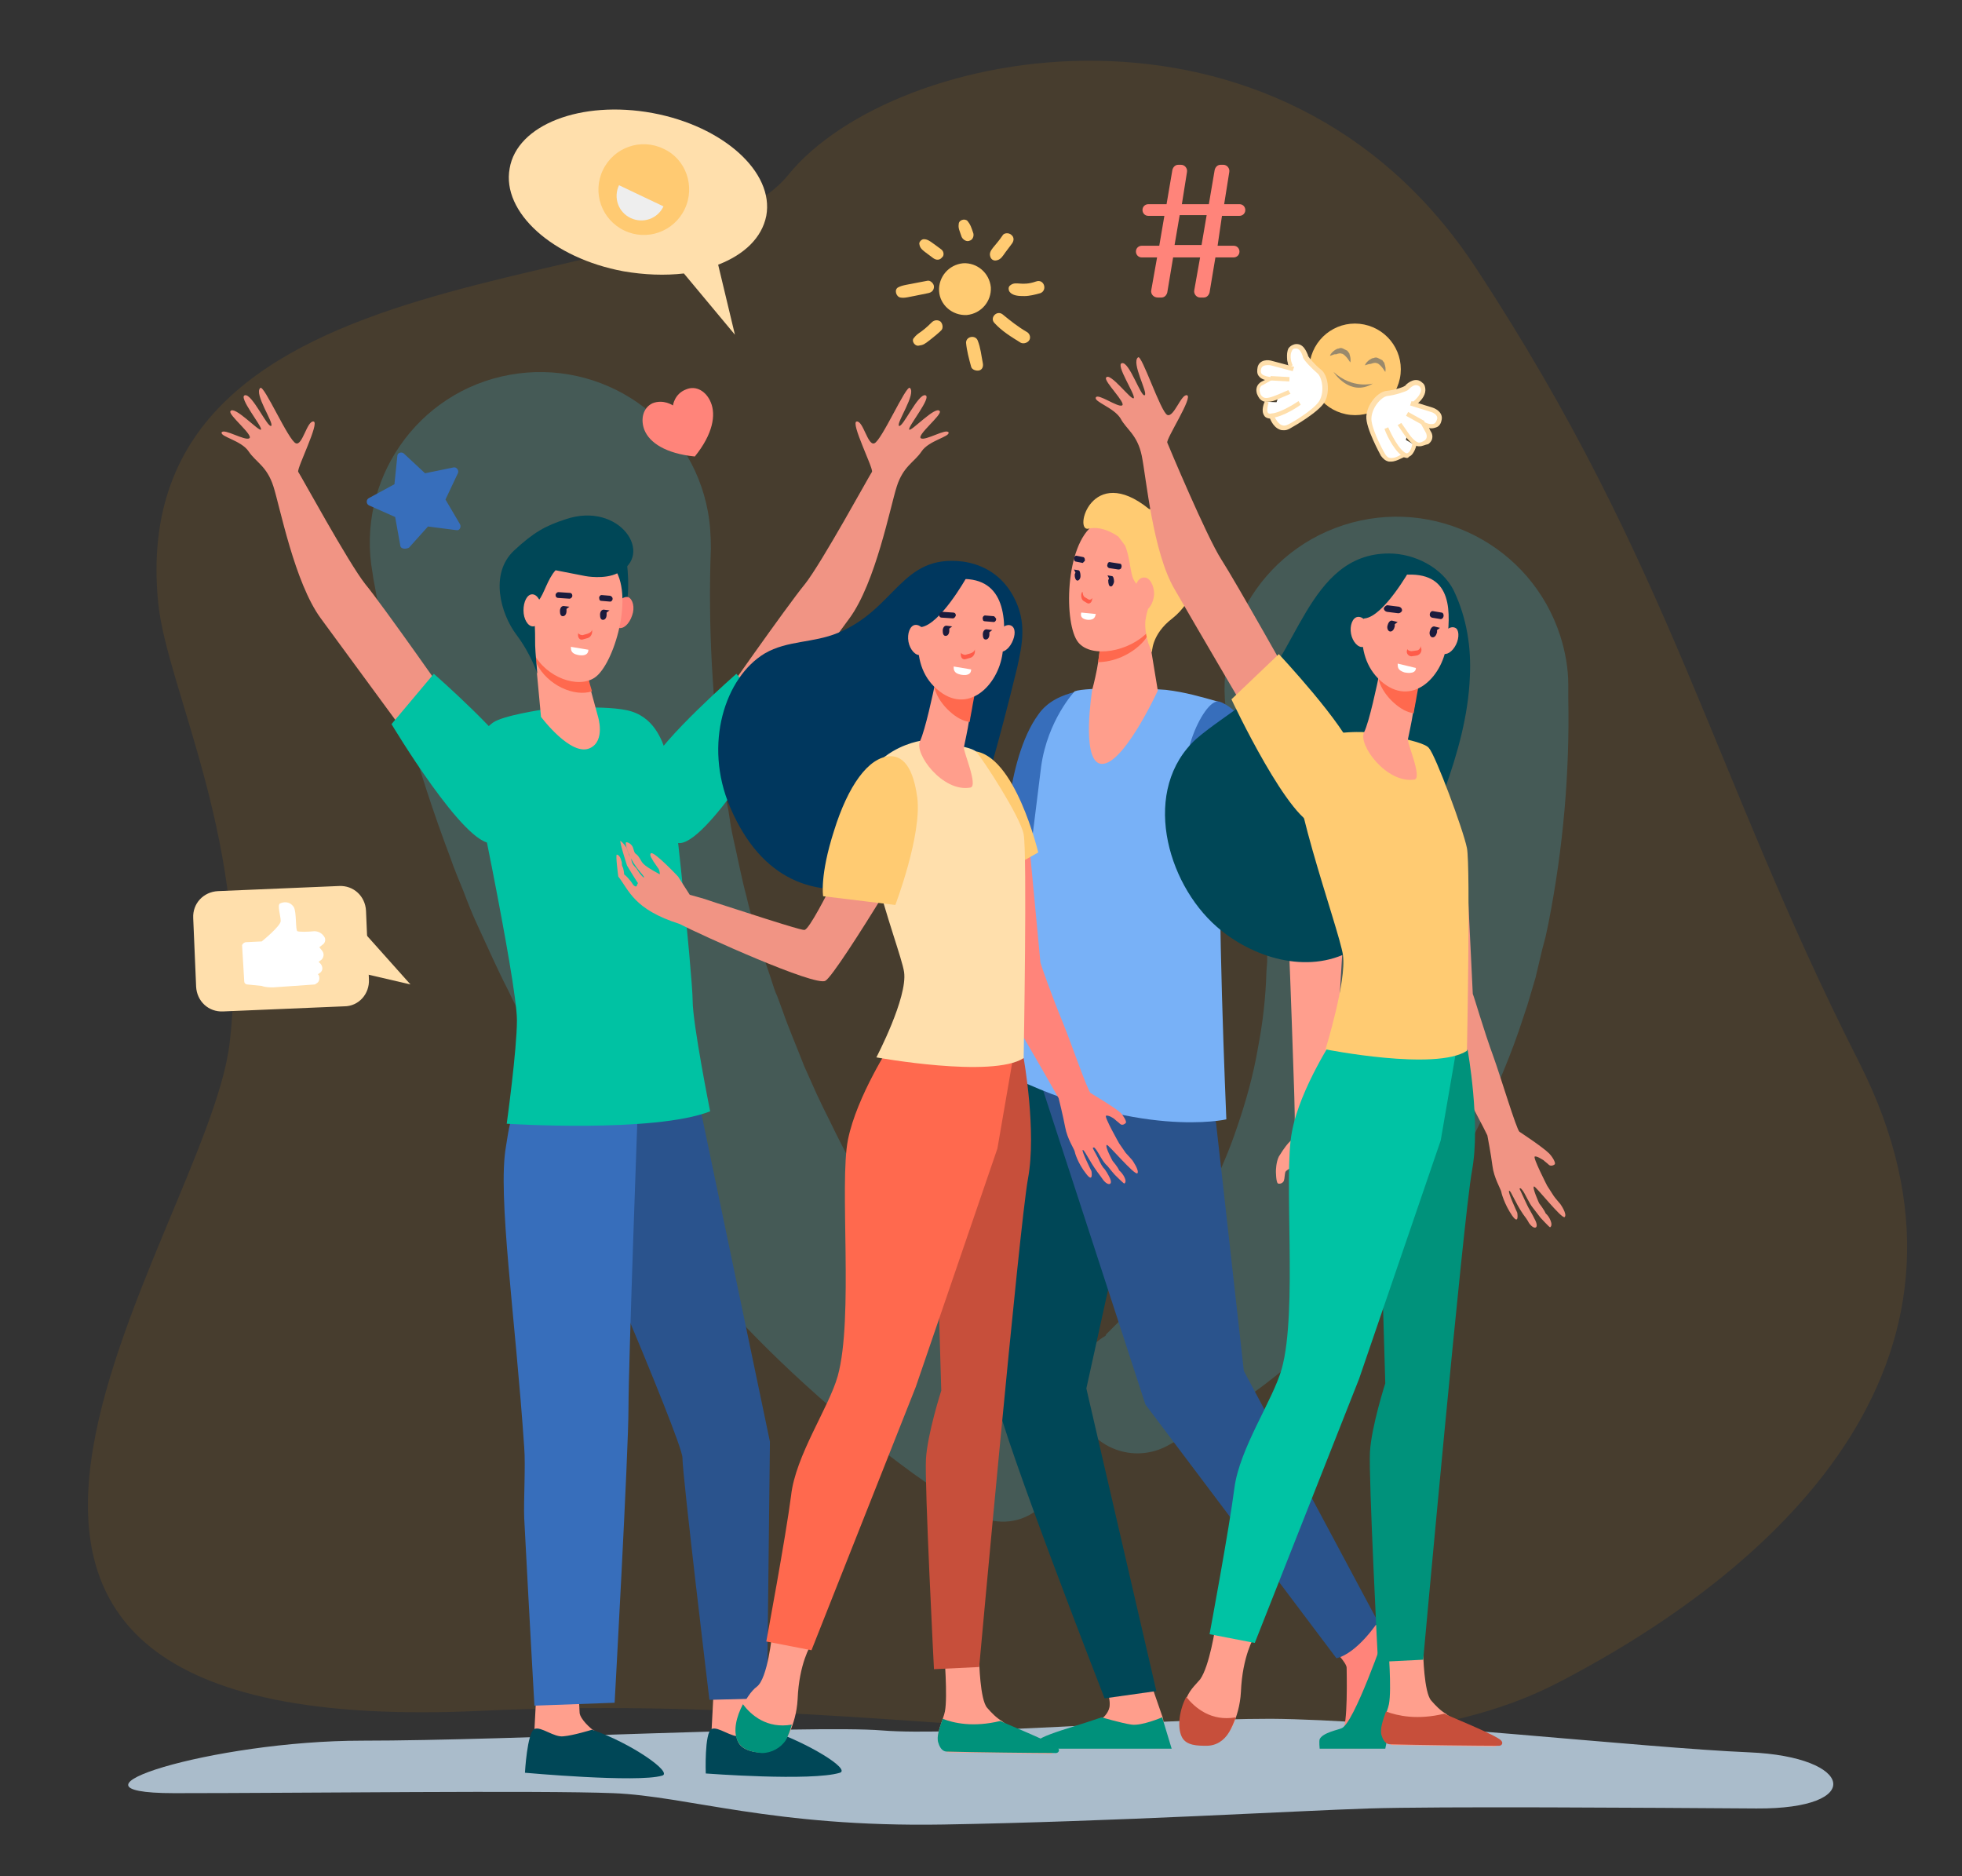 <?xml version="1.0" encoding="utf-8"?>
<!-- Generator: Adobe Illustrator 25.0.0, SVG Export Plug-In . SVG Version: 6.00 Build 0)  -->
<svg version="1.1" id="Calque_1" xmlns="http://www.w3.org/2000/svg" xmlns:xlink="http://www.w3.org/1999/xlink" x="0px" y="0px"
	 viewBox="0 0 269.1 257.3" style="enable-background:new 0 0 269.1 257.3;" xml:space="preserve">
<rect x="0" y="0" width="269.1" height="257.3" fill="#333333" stroke="none"/>
<style type="text/css">
	.st0{opacity:0.1;fill:#FF9800;}
	.st1{opacity:0.26;}
	.st2{fill:#3FADCA;}
	.st3{fill:#AABCCB;}
	.st4{fill:#FF9F8D;}
	.st5{fill:#004757;}
	.st6{fill:#2A538D;}
	.st7{fill:#376EBB;}
	.st8{fill:#00C2A3;}
	.st9{fill:#FF9E8C;}
	.st10{fill:#FF694E;}
	.st11{fill:#FF847A;}
	.st12{fill:#F19484;}
	.st13{fill:#2A538C;}
	.st14{fill:#FF9E8D;}
	.st15{fill:#78B1F7;}
	.st16{fill:#00917B;}
	.st17{fill:#FF7E53;}
	.st18{fill:#FFCB72;}
	.st19{fill:#00375E;}
	.st20{fill:#C74F3B;}
	.st21{fill:#FFDFAC;}
	.st22{fill:#00927B;}
	.st23{fill:#00C3A4;}
	.st24{fill:#FFFFFF;}
	.st25{fill:#FFCA72;}
	.st26{fill:#EEEEEE;}
	.st27{fill:#1B1B3D;}
	.st28{fill:#FF5B49;}
	.st29{fill:#99896C;}
</style>
<path id="Tracé_1737" class="st0" d="M21.7,82.7c1.2,11.9,12.9,33.6,9.8,60.3s-59.2,96.1,34.7,91.6c61.8-2.9,115.7,12.6,147.4-3.8
	s61.6-45.3,41.4-85.1s-25.7-68.1-52.6-109S122.5,6.2,108.1,24S16.7,32.5,21.7,82.7L21.7,82.7z"/>
<g class="st1">
	<path class="st2" d="M151.6,183.2c0,0,0.1-0.1,0.1-0.2l0.2-0.2l0.5-0.5c0.3-0.3,0.7-0.7,1-1c0.7-0.7,1.3-1.4,1.9-2.1
		c1.3-1.5,2.5-3,3.7-4.5c2.3-3.1,4.4-6.4,6.2-9.8c1.8-3.4,3.3-6.8,4.5-10.4c1.2-3.5,2.2-7.1,2.8-10.6c0.7-3.6,1.1-7.1,1.2-10.7
		l0.1-1.3l0-1.3l0-2.7l-0.1-2.7l-0.1-1.3l-0.1-1.3c-0.7-7.1-2.2-14.1-4.4-20.9c-4-12.4,2.8-25.7,15.2-29.7
		c12.4-4,25.7,2.8,29.7,15.2c0.7,2.2,1.1,4.5,1.1,6.7l0,1.9c0.2,10.2-0.7,20.5-2.7,30.7l-0.4,1.9l-0.5,1.9l-0.9,3.8l-1.1,3.7
		c-0.2,0.6-0.4,1.2-0.6,1.8l-0.6,1.8c-1.7,4.9-3.8,9.6-6.1,14.2c-2.3,4.6-5,8.9-8,13c-3,4.1-6.2,7.9-9.7,11.5
		c-3.5,3.6-7.2,6.8-11.1,9.8c-2,1.5-4,2.9-6.1,4.2c-1.1,0.7-2.1,1.3-3.2,2c-0.6,0.3-1.1,0.6-1.7,0.9l-0.9,0.5l-1.1,0.6
		c-4.1,2.4-9.3,1.1-11.8-3C146.2,190.9,147.5,185.6,151.6,183.2z"/>
	<path class="st2" d="M133.7,207.6l-1.2-0.7l-1.1-0.7c-0.7-0.4-1.4-0.9-2.1-1.3l-2-1.4l-2-1.4c-2.6-1.9-5.1-3.8-7.6-5.9
		c-4.9-4.1-9.7-8.4-14.2-13c-4.5-4.6-8.7-9.4-12.8-14.5c-1-1.3-2-2.5-3-3.8l-2.9-3.9c-1.8-2.7-3.7-5.3-5.4-8.1l-1.3-2.1
		c-0.4-0.7-0.8-1.4-1.3-2.1c-0.8-1.4-1.7-2.8-2.5-4.2c-1.6-2.9-3.2-5.7-4.6-8.7c-1.5-2.9-2.8-5.9-4.2-8.9c-0.7-1.5-1.3-3-1.9-4.6
		c-0.6-1.5-1.3-3.1-1.8-4.6c-4.7-12.4-8.2-25.2-10.6-38.4l-0.1-0.7c-2.3-12.7,6.1-24.9,18.8-27.2c12.7-2.3,24.9,6.1,27.2,18.8
		c0.3,1.6,0.4,3.4,0.4,5c-0.4,10.6,0.2,21.3,1.7,31.9c0.2,1.3,0.4,2.6,0.7,4c0.2,1.3,0.4,2.7,0.7,4c0.6,2.6,1.1,5.3,1.8,7.9
		c0.6,2.6,1.4,5.2,2.2,7.8c0.4,1.3,0.9,2.6,1.3,3.9c0.2,0.6,0.4,1.3,0.7,1.9l0.7,1.9c0.9,2.6,2,5.1,3,7.7l1.7,3.8
		c0.6,1.3,1.2,2.5,1.8,3.7c2.4,5,5.1,9.8,8.1,14.6c3,4.7,6.2,9.3,9.7,13.7c1.8,2.2,3.6,4.3,5.5,6.4l1.4,1.5l1.4,1.5
		c0.5,0.5,1,1,1.5,1.4l0.7,0.7l0.3,0.3c0.1,0.1,0.2,0.2,0.3,0.3l1.5,2.1c2.5,3.6,1.6,8.4-2,10.9
		C139.6,209.1,136.2,209.1,133.7,207.6z"/>
	
		<ellipse transform="matrix(0.973 -0.233 0.233 0.973 -28.701 37.321)" class="st2" cx="143.8" cy="140.3" rx="16.1" ry="18.3"/>
</g>
<path id="Tracé_1738" class="st3" d="M23.9,245.9c17.6,0,50-0.4,60.2,0s21.9,4.7,45.3,4.3c23.4-0.4,48.8-1.9,58.3-2.2
	c9.5-0.3,38.2-0.1,53.2,0c15,0.1,13.4-7.1-1-7.7c-14.4-0.6-49.5-4.5-65.6-4.6c-16.1,0-43.5,2.4-53.3,1.6c-9.8-0.8-50.8,1.4-71.3,1.4
	S6.2,245.9,23.9,245.9L23.9,245.9z"/>
<g>
	<path class="st4" d="M97.9,231.5c0,0-0.3,5.7-0.3,5.7c-0.1,0.7-0.6,2.5-0.6,3.2c0,2.5,11.1-2.1,8.6-3.2c-0.2-0.1-1.4-0.9-1.5-1.7
		c-0.1-1.3-0.4-3.9-0.4-3.9L97.9,231.5z"/>
	<path class="st5" d="M105.5,237.2c0,0-2.6,0.8-3.9,0.9c-1.3,0.2-3.1-1.4-4-1c-1,0.5-0.8,6.1-0.8,6.1s14.5,1.1,18.4-0.1
		C116.7,242.6,110.8,239,105.5,237.2z"/>
	<path class="st4" d="M73.6,231.5c0,0-0.3,5.7-0.3,5.7c-0.1,0.7-0.6,2.5-0.6,3.2c0,2.5,11.1-2.1,8.6-3.2c-0.2-0.1-1.7-1.4-1.8-2.3
		c-0.1-1.3-0.1-3.4-0.1-3.4L73.6,231.5z"/>
	<path class="st5" d="M81.2,237.2c0,0-2.6,0.8-3.9,0.9c-1.3,0.2-3.1-1.4-4-1c-1,0.5-1.3,6-1.3,6s15.4,1.4,18.8,0.4
		C92.4,243.1,86.5,239,81.2,237.2z"/>
	<path class="st6" d="M91.1,148.8l4.7,2l9.8,46.9l-0.4,35.2l-7.9,0.2c0,0-3.7-30.8-3.7-33.2c0-2.4-17-41.7-17-41.7L91.1,148.8z"/>
	<path class="st7" d="M87.5,151.4c0,0-1.3,35.6-1.3,41.7c0,6.1-1.9,40.4-1.9,40.4l-11,0.4c0,0-0.6-10.4-1.4-25.7
		c-0.1-2.4,0.2-7.2,0-9.7c-1.2-17.8-3.7-34.6-2.5-41.3c0.2-1.1,0.5-3.9,1.2-4.6C75.8,147.2,87.5,151.4,87.5,151.4z"/>
	<path class="st8" d="M74.5,97.3c0,0-5.5,0.8-6.9,1.8c-1.6,1.2-3.4,3.8-3.4,3.8s6.7,31.6,6.7,37c0,4.1-1.4,14.2-1.4,14.2
		s20.2,1.3,27.9-1.7c0,0-2.4-12-2.4-15.2c0-3.2-2.9-31.9-3.6-33.9c-0.6-1.8-1.7-5.1-5.4-5.9C82.3,96.6,74.5,97.3,74.5,97.3z"/>
	<path class="st9" d="M73.4,89.7l0.8,8.6c0,0,4.1,5.5,6.7,4.3c2.2-1,1.1-4.4,1.1-4.4s-0.4-1.5-0.9-3.3c-0.4-1.2-0.7-2.5-0.6-3.5
		C80.6,89,73.4,89.7,73.4,89.7z"/>
	<path class="st10" d="M81.2,94.8c-0.4-1.2-0.7-2.5-0.6-3.5c0.1-2.4-7.2-1.7-7.2-1.7l0.1,1.1c0,0.1,0.1,0.2,0.1,0.3
		C75.1,94,78.8,95.6,81.2,94.8z"/>
	<g>
		<path class="st5" d="M85.9,76.6c0,0,0.8,4.8-0.4,8.1c-1.2,3.2-2.8,5.1-2.8,5.1l-3.8-13L85.9,76.6z"/>
		<path class="st11" d="M86.7,84.4c-0.4,1.2-1.2,1.9-1.9,1.7c-0.7-0.2-0.9-1.3-0.5-2.5c0.4-1.2,1.2-1.9,1.9-1.7
			C86.8,82.2,87.1,83.3,86.7,84.4z"/>
		<path class="st9" d="M75.7,77.2c-0.2-0.1-4.2,9.1-2.5,12.4c1.7,3.3,6.1,4.9,8.4,3.3c2.6-1.8,5.5-11.4,2.5-15.2
			C81.1,73.9,75.7,77.2,75.7,77.2z"/>
		<path class="st5" d="M77.6,71.2c-2.8,0.9-4.4,1.8-7.1,4.3c-3.4,3.2-1.8,8.7,0.3,11.5c2.1,2.8,2.9,5.4,2.9,5.4s-0.3-3.2-0.3-3.9
			c0-0.6,0-2.7-0.1-3.3c-0.3-1.6-0.3-1.9,0.6-2.9c0.7-0.8,1.2-2.9,2.3-4.1l4.1,0.8c0,0,2.6,0.5,4.4-0.4C89.9,76.1,85,68.7,77.6,71.2
			z"/>
		<path class="st9" d="M74.3,83.7c0,1.2-0.5,2.2-1.2,2.2c-0.7,0-1.3-1-1.3-2.2c0-1.2,0.5-2.2,1.2-2.2C73.7,81.5,74.3,82.5,74.3,83.7
			z"/>
	</g>
	<path class="st12" d="M62.3,97c0,0-9.8-14-12.2-16.9c-2.3-2.9-8.9-15-9.2-15.4c-0.2-0.5,3-6.8,2.1-6.9c-0.9-0.1-1.5,3.3-2.4,3
		c-1-0.3-4.4-8.1-4.9-7.6c-0.9,0.8,1.9,4.8,1.5,5.2c-0.5,0.3-2.6-4.4-3.6-4.2c-1,0.2,2.4,4.3,2.2,4.7c-0.2,0.4-3.7-3.4-4.2-2.5
		c-0.3,0.5,3.2,3.3,2.6,3.7c-0.6,0.4-3.5-1.4-3.8-0.8c-0.2,0.6,2.7,1.1,3.7,2.6c1,1.5,2.5,2,3.4,4.8c0.9,2.8,2.9,13.2,6.5,18.1
		c3.6,4.9,11.6,15.8,11.6,15.8L62.3,97z"/>
	<path class="st8" d="M59.5,92.4c0,0,10.2,8.9,12,12.8c1.8,3.8-0.3,9.8-4,10.4c-3.7,0.6-13.8-16.3-13.8-16.3L59.5,92.4z"/>
	<path class="st12" d="M98.2,97c0,0,9.8-14,12.2-16.9c2.3-2.9,8.9-15,9.2-15.4c0.2-0.5-3-6.8-2.1-6.9c0.9-0.1,1.5,3.3,2.4,3
		c1-0.3,4.4-8.1,4.9-7.6c0.9,0.8-1.9,4.8-1.5,5.2c0.5,0.3,2.6-4.4,3.6-4.2c1,0.2-2.4,4.3-2.2,4.7c0.2,0.4,3.7-3.4,4.2-2.5
		c0.3,0.5-3.2,3.3-2.6,3.7c0.6,0.4,3.5-1.4,3.8-0.8c0.2,0.6-2.7,1.1-3.7,2.6c-1,1.5-2.5,2-3.4,4.8c-0.9,2.8-2.9,13.2-6.5,18.1
		c-3.6,4.9-11.6,15.8-11.6,15.8L98.2,97z"/>
	<path class="st8" d="M101,92.4c0,0-10.2,8.9-12,12.8c-1.8,3.8,0.3,9.8,4,10.4c3.7,0.6,13.8-16.3,13.8-16.3L101,92.4z"/>
</g>
<g>
	<path class="st11" d="M182.8,226.1c0,0,1.9,1.9,1.9,2.6c0,0.7,0.2,8-0.6,8.7c-0.8,0.7-3,1.2-2.3,1.9c0.5,0.6,4.7,0.5,7.5,0.3
		c0.8,0,1.8-6.7,2.1-7.7c0.5-1.4,2.1-4.5,1.7-5.5c-0.2-0.5-1.7-1.6-3.1-2.5c-1.5-1-2.9-3.1-2.9-3.1L182.8,226.1z"/>
	<path class="st9" d="M157.8,230.7c0,0,1.7,4.9,1.7,4.9c0.1,0.8,0.6,2.7,0.6,3.4c0,2.6-11.5-2.2-8.9-3.4c0.2-0.1,1-0.9,1-1.8
		c0.1-1.4-1-3.1-1-3.1L157.8,230.7z"/>
	<g>
		<path class="st5" d="M138.5,138.9c0,0-0.9,8-0.9,8.2c0,14.1-1.6,41.6-1.1,44.2c1.3,6.5,15,41.6,15,41.6l7.1-1l-9.6-41.5l3.5-15.9
			l5-31.4L138.5,138.9z"/>
		<path class="st13" d="M165.4,145.9l1.4,8.2l3.8,33.9l18.4,34.4c0,0-2.8,4.3-5.7,5l-26.2-34.8l-14.2-43.6l0.5-9.7L165.4,145.9z"/>
	</g>
	<path class="st7" d="M137.8,117.5l10.2,1.1c0,0,0.5-8.6,0.5-12.6c0-5-0.5-11.3-1.1-11.1c-1.6,0.4-3.7,1.2-5,3.1
		C137.8,104.3,137.8,117.5,137.8,117.5z"/>
	<path class="st14" d="M175.4,158.6c1.6-2.6,1.9-2.2,2.1-2.5c0.2-0.4,0-6.5,0-6.5s-0.6-18.1-0.7-19l-7.9-16.7l6.9-6.6
		c0,0,8.2,18.4,8.4,19.4c0.3,1-1.6,25.6-1.7,27.8c0,0,0.8,2.6,1.2,4.3c0.4,1.7,0.2,3.5,0.2,3.9c0,0.1,0.1,1.7-0.3,3.8
		c-0.3,1.8-0.8-0.1-0.8-0.1s0.1-3.4-0.2-3.4c-0.2,0-0.1,1.9-0.5,3.9c-0.1,0.5-0.2,1-0.3,1.5c-0.2,1.2-1,1.4-1,0.1
		c0-0.5,0.1-1.2,0.2-1.8c0.1-0.6,0-1.2,0.1-1.7c0.1-1,0.1-1.7,0.1-1.7c-0.1,0-0.2-0.2-0.3,0.4c-0.1,0.6-0.1,2.1-0.4,3
		c-0.2,0.5-0.4,1.6-0.4,1.6s-0.7,1.6-0.8,1.6c-0.6-0.1-0.4-1.3-0.1-2c0-0.5,0.3-1.7,0.3-1.7s0.1-2.5-0.2-2.5c-0.1,0-0.4,1.5-0.8,3
		c-0.4,1.4-1.1,2.7-1.3,2.6c-0.5-0.1-0.1-1.6-0.1-1.6s0.3-1.1,0.3-1.4c0.1-0.4,0.2-1.7,0.2-1.7s0.3-4.6,0-4.6
		c-0.3,0-1.1,0.4-1.3,0.7c-0.1,0.3-0.1,0.9-0.2,1.2c-0.1,0.3-0.5,0.5-0.8,0.4c-0.3-0.1-0.3-1.7-0.3-1.7S175,159.4,175.4,158.6z"/>
	<path class="st15" d="M142.8,105.1c-0.2,1.5-5.2,42-5.2,42c18.5,9.2,30.6,6.4,30.6,6.4s-1.4-33-0.6-37c0.5-2.6,1.1-19.8-0.6-20.3
		c-2.1-0.6-4.5-1.3-7.1-1.6c-2.2-0.2-11-0.4-12.5,0.2C147.4,94.8,143.7,98.7,142.8,105.1z"/>
	<path class="st7" d="M180.2,113.6l-8.8,6.1c0,0-5-7.6-7.6-10.3c-3.3-3.4,1.2-13.7,3.4-13.2C172,97.6,180.2,113.6,180.2,113.6z"/>
	<path class="st16" d="M190,223.9c0,0-4.3,12.5-6,13.1c-0.4,0.2-2.6,0.6-3,1.5c-0.1,0.3,0,1.3,0,1.3h9c0,0,1.1-5.5,1.6-7.9
		c0,0,2.4-5.9,2.1-6.4C193.4,224.9,190,223.9,190,223.9z"/>
	<path class="st16" d="M160.7,239.8l-1.3-4.3c0,0-2.8,1.2-4.2,1c-1.4-0.2-4.1-1-4.1-1c-5.5,1.9-10.1,2.8-9.2,4.3l0,0H160.7z"/>
	<path class="st17" d="M124.7,151.5c-0.9,0.8-2,1.2-3.2,0.9C122.6,153.3,124.2,152.6,124.7,151.5z"/>
	<path class="st9" d="M157.4,86.2l1.4,8.5c0,0-5,10.9-8,10c-2.5-0.8-1-10.1-1-10.1s1.4-5,1-7.5C150.4,84.6,157.4,86.2,157.4,86.2z"
		/>
	<path class="st10" d="M150.8,87.1c-0.4-2.5,6.6-0.9,6.6-0.9l0.1,0.7c-0.2,0.5-0.5,0.9-0.8,1.2c-1.6,1.7-4,2.7-6.1,2.7
		C150.8,89.6,151,88.1,150.8,87.1z"/>
	<g>
		<path class="st9" d="M158.6,73.7c0.2-0.1,1.6,10.1-1.1,12.9c-2.6,2.8-7.8,3.7-9.6,1.5c-2-2.4-1.9-13.4,2.2-16.2
			C154.1,69,158.6,73.7,158.6,73.7z"/>
		<path class="st18" d="M157.6,69.8c1.4,0.2,3.4,1,5.4,4.2c2.5,4.1,0.7,8.5-2.2,10.8c-2.9,2.2-2.8,4.7-2.8,4.7l-0.5-1.3
			c-0.3-1-0.5-2.1-0.4-3.1c0.1-0.6,0.2-1.3,0.5-1.9c0.7-1.5-1.5-2.4-2.1-3.7c-0.5-0.9-0.5-3.1-1.2-4.7l-0.9-1.2c0,0-2.1-1.6-4.1-1.1
			C147.2,73,149.7,63.4,157.6,69.8z"/>
		<path class="st9" d="M155.6,81.4c0,1.2,0.6,2.3,1.3,2.3c0.7,0,1.3-1,1.4-2.2c0-1.2-0.6-2.3-1.3-2.3
			C156.2,79.1,155.6,80.1,155.6,81.4z"/>
	</g>
</g>
<g>
	<path class="st11" d="M155.3,159.1c0,0-0.7-0.8-0.9-1c-0.2-0.3-0.9-1.3-0.9-1.3s-2.1-3.7-1.8-3.8c0.3-0.1,1,0.3,1.2,0.5
		c0.2,0.2,0.5,0.4,0.7,0.6c0.2,0.2,0.5,0.2,0.8-0.1c0.2-0.2-0.4-1.1-0.7-1.4c-0.9-0.8-3.8-2.5-4.1-2.7c-0.4-0.2-2.8-7.2-3.8-9.6
		c0,0,0,0,0,0c-1.6-3.9-3-7.9-3.1-8.3L141,114l-6.8-1.9c0,0,1.5,19.8,1.7,20.8c0.1,0.5,4.4,9.2,4.4,9.2c2.4,4.1,4.5,7.8,4.9,8.5
		c0,0,0.6,2.4,0.9,4c0.3,1.6,1.2,2.9,1.3,3.3c0,0.1,0.4,1.6,1.6,3.1c1,1.3,0.7-0.4,0.7-0.4s-1.4-2.8-1.2-2.9c0.2-0.1,0.9,1.5,2,3
		c0.3,0.4,0.6,0.8,0.8,1.1c0.7,0.9,1.4,0.7,0.9-0.3c-0.2-0.4-0.5-1-0.9-1.4c-0.3-0.4-0.5-0.9-0.7-1.3c-0.4-0.8-0.8-1.4-0.7-1.4
		c0.1,0,0.1-0.2,0.4,0.2c0.4,0.5,0.9,1.7,1.6,2.3c0.3,0.4,1,1.2,1,1.2s1.2,1.2,1.3,1.2c0.5-0.3-0.2-1.4-0.7-1.8
		c-0.2-0.5-0.9-1.3-0.9-1.3s-1.1-2-0.8-2.2c0.2-0.1,3.8,4.2,4.2,3.9C156.3,160.5,155.3,159.1,155.3,159.1z"/>
</g>
<path class="st12" d="M86.9,121.4c-0.1-0.1-0.3-0.5-0.6-0.8c-0.3-0.4-0.7-0.7-0.7-0.7s0-0.3-0.1-0.7c0-0.2-0.2-0.4-0.2-0.6
	c0-0.2,0-0.4-0.1-0.6c-0.1-0.5-0.4-0.8-0.6-0.8c-0.2,0,0.2,3,0.2,3c1.5,1.9,2.1,4.5,8.4,6.5c3.1,1.6,18.6,8.6,20,7.8
	c0.8-0.4,4.9-6.8,7.9-11.7c-1.4-0.7-4.5-2.3-6.2-3.2c-1.6,3.4-3.9,7.7-4.5,7.9c-0.1,0.1-0.5,0.1-12.2-3.7c-0.3-0.1-0.6-0.2-0.9-0.3
	c-0.8-0.3-1.7-0.5-2.7-0.8l-1.6-2.5c0,0-3.2-3.4-3.7-3.2c-0.2,0.1-0.1,0.5,0.2,0.9l0,0c0,0.1,0.1,0.1,0.1,0.2c0,0,0,0,0,0
	c0.3,0.4,0.6,0.9,0.7,1c0.1,0.1,0.2,0.5,0.2,0.8c-2.8-1.5-2.3-1.6-2.9-2.4c-0.1-0.2-0.4-0.4-0.5-0.5c-0.2-0.3-0.2-0.7-0.4-1
	c-0.3-0.4-0.6-0.5-0.8-0.5c-0.1,0-0.1,0.2,0,0.6c0.7,2.4,2.1,3.6,2.4,4.1c0.2,0.4-0.4-0.1-1-1.1c-0.2-0.2-0.5-0.5-0.6-0.8
	c-0.1-0.2-0.1-0.5-0.2-0.7c-0.1-0.2-0.3-0.4-0.3-0.6c-0.1-0.2-0.2-0.6-0.3-0.8c-0.4-0.6-0.7-0.8-0.8-0.9c-0.2,0,0.9,3.4,0.9,3.4
	s1.2,2,1.5,2.4C87.3,121.4,87.4,121.8,86.9,121.4z"/>
<path class="st19" d="M139.5,91.6c0.7-3.2,1.4-6.3-0.5-9.8c-1.5-2.8-4-4.4-7-4.8c-8.4-1-9.1,6.5-17.1,9.8c-3.4,1.4-6.9,1-10,2.8
	c-5.5,3.3-8.4,12.5-4.8,21c8.9,21,30,7.2,32.7,3.1C134.9,110.7,139,93.6,139.5,91.6z"/>
<g>
	<path class="st18" d="M135.3,120.9l7.1-4c0,0-3.2-13.5-8.9-13.9L135.3,120.9z"/>
	<path class="st4" d="M105.9,224.1c0,0-0.6,6.1-2.1,7.2c-1.5,1.1-3.6,5.2-2.6,7.5c0.3,0.7,1,1.1,1.7,1.3c2.2,0.7,4.5-0.5,5.4-2.5
		c0.5-1.2,1-2.7,1.1-4.6c0.2-4.9,1.8-7.4,1.8-7.4L105.9,224.1z"/>
	<path class="st4" d="M129.5,226.6c0,0,0.5,6.1,0.1,8.1c-0.2,1.1-1.4,3.3-0.8,4.3c0.5,1,1.2,1.3,1.2,1.3l14,0.2
		c0.8,0,0.3-0.5-0.4-0.9c-1-0.7-1.8-1.2-5-2.8c-0.2-0.1-1-0.6-1.2-0.8c-0.7-0.4-1.4-1.1-2-1.8c-1-1.1-1.1-6.5-1.1-6.5L129.5,226.6z"
		/>
	<path class="st20" d="M140.4,145.1c0,0,1.8,10,0.6,16.5c-1.2,6.5-6.7,67-6.7,67l-6.2,0.3c0,0-1.3-25.3-1.1-28.8
		c0.2-3.5,2.1-9.4,2.1-9.4l-0.6-20.4l7.8-26.8L140.4,145.1z"/>
	<path class="st10" d="M122.3,143c0,0-4.8,7.3-6,13.3c-1.2,6,0.8,24.5-1.4,32.4c-1.2,4.3-5.8,10.9-6.4,16.4c-0.7,5.5-3.4,20-3.4,20
		l6.2,1.2l14.3-36.1l11.2-32.7l2.9-16.8L122.3,143z"/>
	<path class="st21" d="M126.2,101.6c0,0-3.3,0.5-5.8,3c-5.3,5.2,3.1,25.2,3.6,28.7c0.5,3.5-3.8,11.7-3.8,11.7s15.9,2.9,20.2,0.1
		c0,0,0.5-28.2,0-30.7c-0.5-2.5-5.6-10.3-6.5-11.3C133,102.1,126.2,101.6,126.2,101.6z"/>
	<path class="st9" d="M128.4,93c0,0,0,0.2-0.1,0.5c-0.3,1.5-1.4,6.6-2.1,8.1c-0.9,1.7,3.1,7.1,6.9,6.4c1.1-0.2-1-5-0.9-5.5
		c0.2-1,0.5-2.3,0.7-3.6c0.2-0.8,0.3-1.5,0.4-2.3c0.4-2.1,0.7-3.8,0.7-3.8L128.4,93z"/>
	<path class="st10" d="M128.3,93.5c0.1-0.3,0.1-0.5,0.1-0.5l5.7-0.1c0,0-0.3,1.7-0.7,3.8c-0.1,0.7-0.3,1.5-0.4,2.3
		c-0.9-0.1-1.8-0.6-2.7-1.4c-1-0.9-1.7-1.9-2.1-3.1C128.2,94.1,128.2,93.7,128.3,93.5z"/>
	<path class="st9" d="M131.8,79.4c0,0-2.3,0.3-4,2.5c-1.7,2.2-3.5,9,0.7,12.6c4.2,3.7,8.4-0.5,9-4.9C138.1,85.2,138,79.2,131.8,79.4
		z"/>
	<path class="st9" d="M138.8,88.1c-0.5,1-1.3,1.5-1.9,1.2c-0.5-0.3-0.6-1.4-0.1-2.3c0.5-1,1.3-1.5,1.9-1.2
		C139.3,86.1,139.3,87.1,138.8,88.1z"/>
	<path class="st19" d="M132.5,79.3c0,0-3.6,6.4-6.2,6.7c-2.6,0.3-2.9,3.7-2.9,3.7s0.9-7.9,3.5-9.4C129.5,78.8,132.5,79.3,132.5,79.3
		z"/>
	<path class="st9" d="M127.2,87.5c0.2,1.1-0.2,2.2-0.9,2.3c-0.7,0.2-1.5-0.7-1.7-1.8c-0.2-1.1,0.2-2.2,0.9-2.3
		C126.2,85.6,127,86.4,127.2,87.5z"/>
	<path class="st22" d="M108.6,236.5c-3.4,0.6-5.6-1.3-6.7-2.8c-0.9,1.7-1.4,3.7-0.7,5.1c0.6,1.2,2.1,1.5,3.3,1.6
		c1.3,0,2.6-0.7,3.3-1.8C108.1,238,108.4,237.3,108.6,236.5z"/>
	<path class="st22" d="M137.2,236c-3.7,0.9-6.4,0.3-7.9-0.3c-0.4,1.1-0.9,2.5-0.6,3.3c0.3,1,0.8,1.2,1.2,1.2
		c3.4,0.1,12.4,0.2,14.9,0.2c0.4,0,0.6-0.4,0.3-0.7C144.5,239,137.5,236.2,137.2,236z"/>
</g>
<path class="st18" d="M112.9,122.9l9.9,1.2c0,0,3.7-9.7,3-14.8c-0.7-5.1-2.6-5.6-3.7-5.6c-3,0.1-5.8,4.1-7.7,10.2
	C112.4,120.1,112.9,122.9,112.9,122.9z"/>
<g>
	<g>
		<g>
			<path class="st12" d="M177.7,94.4c0,0-8.2-14.6-10.2-17.7c-2-3.1-7.2-15.5-7.4-16c-0.2-0.5,3.6-6.3,2.7-6.5
				c-0.8-0.2-1.8,3.1-2.7,2.7c-0.9-0.4-3.5-8.3-4-7.9c-1,0.7,1.4,4.9,0.9,5.2c-0.5,0.3-2.1-4.6-3.1-4.4c-1,0.1,1.9,4.4,1.6,4.8
				c-0.3,0.4-3.3-3.7-3.8-2.8c-0.3,0.5,2.8,3.5,2.2,3.8c-0.6,0.3-3.3-1.7-3.6-1.1c-0.3,0.6,2.5,1.4,3.4,2.9c0.8,1.5,2.3,2.2,2.9,5.1
				c0.6,2.9,1.5,13.2,4.5,18.3c3,5.2,9.7,16.6,9.7,16.6L177.7,94.4z"/>
			<g>
				<path class="st12" d="M214,165.1c0,0-0.7-0.8-0.9-1.1c-0.2-0.3-0.9-1.4-0.9-1.4s-2-3.9-1.7-4c0.3-0.1,1,0.4,1.2,0.5
					c0.2,0.2,0.5,0.4,0.7,0.6c0.2,0.2,0.5,0.2,0.8,0c0.3-0.2-0.4-1.2-0.7-1.5c-0.9-0.9-3.8-2.8-4.1-3c-0.4-0.3-2.6-7.6-3.5-10.1
					c0,0,0,0,0,0c-1.5-4.1-2.7-8.4-2.9-8.8l-0.9-18.6l-6.9-2.3c0,0,0.7,20.6,0.9,21.6c0.1,0.5,4.2,9.7,4.2,9.7
					c2.3,4.4,4.4,8.3,4.7,9c0,0,0.5,2.6,0.7,4.2s1.1,3.1,1.2,3.5c0,0.1,0.4,1.7,1.5,3.3c1,1.4,0.7-0.4,0.7-0.4s-1.4-3-1.1-3
					c0.2-0.1,0.8,1.6,1.9,3.2c0.3,0.4,0.6,0.8,0.8,1.2c0.7,1,1.4,0.8,0.9-0.3c-0.2-0.4-0.5-1-0.8-1.5c-0.3-0.5-0.5-1-0.7-1.4
					c-0.4-0.9-0.7-1.5-0.7-1.5c0.1,0,0.1-0.2,0.4,0.2c0.4,0.5,0.9,1.8,1.5,2.5c0.3,0.4,1,1.3,1,1.3s1.2,1.3,1.3,1.3
					c0.5-0.3-0.1-1.5-0.6-1.9c-0.2-0.5-0.9-1.4-0.9-1.4s-1-2.2-0.7-2.3c0.2-0.1,3.8,4.5,4.2,4.2C215,166.5,214,165.1,214,165.1z"/>
			</g>
			<path class="st5" d="M201.6,92.8c0.2-4-0.4-8-2.2-11.8c-1.6-3.2-5.4-5.1-8.9-5.1c-11.2,0-12.6,14.7-19.7,20.4
				c-2.2,1.7-4.6,3.2-6.7,5c-7.6,6.9-4.2,19.7,2.8,25.8c4.8,4.2,12.4,6.6,18.4,3.3c3.1-1.7,5.5-4.6,7.2-7.7
				c2.4-4.4,3.9-9.6,5.6-14.3C199.9,103.4,201.4,98.1,201.6,92.8z"/>
			<path class="st4" d="M166.7,223.1c0,0-0.8,5.4-2.1,7.2c-0.5,0.6-1.3,1.3-1.8,2.4c-0.8,1.7-0.4,4.1,0.2,5.5c0.3,0.7,0,0.7,0.7,0.9
				c2.2,0.7,4.5-0.5,5.4-2.5c0.5-1.2,1-2.7,1.1-4.6c0.2-4.9,1.8-7.5,1.8-7.5L166.7,223.1z"/>
			<path class="st4" d="M190.4,225.6c0,0,0.5,6.1,0.1,8.1c-0.2,1.1-1.4,3.3-0.8,4.3c0.5,1,1.2,1.3,1.2,1.3l14,0.2
				c0.8,0,0.3-0.5-0.4-0.9c-1-0.7-1.8-1.2-5-2.8c-0.2-0.1-1-0.6-1.2-0.8c-0.7-0.4-1.4-1.1-2-1.8c-1-1.1-1.1-6.5-1.1-6.5L190.4,225.6
				z"/>
			<path class="st22" d="M201.3,144c0,0,1.8,10,0.6,16.5c-1.2,6.5-6.7,67.1-6.7,67.1l-6.2,0.3c0,0-1.3-25.3-1.1-28.8
				c0.2-3.5,2.1-9.4,2.1-9.4l-0.6-20.4l7.8-26.8L201.3,144z"/>
			<path class="st23" d="M183.2,141.9c0,0-4.9,7.3-6,13.3c-1.2,6,0.8,24.6-1.4,32.5c-1.2,4.3-5.8,10.9-6.5,16.4
				c-0.7,5.5-3.4,20-3.4,20l6.2,1.2l14.3-36.2l11.2-32.7l2.9-16.8L183.2,141.9z"/>
			<path class="st18" d="M187.1,100.4c0,0-6.4-0.4-9,2.4c-2.5,2.8,5.6,24.6,6.1,28.2c0.5,3.5-2.4,12.9-2.4,12.9s15.1,3,19.4,0.2
				c0,0,0.5-25.3,0-27.8c-0.5-2.5-4.3-12.7-5.2-13.7C195.2,101.4,187.1,100.4,187.1,100.4z"/>
			<path class="st9" d="M189.3,91.8c0,0,0,0.2-0.1,0.5c-0.3,1.5-1.4,6.7-2.1,8.1c-0.9,1.7,3.1,7.1,6.9,6.5c1.1-0.2-1-5-0.9-5.5
				c0.2-1,0.5-2.3,0.7-3.6c0.2-0.8,0.3-1.5,0.4-2.3c0.4-2.1,0.7-3.8,0.7-3.8L189.3,91.8z"/>
			<path class="st10" d="M189.2,92.3c0.1-0.3,0.1-0.5,0.1-0.5l5.7-0.1c0,0-0.3,1.7-0.7,3.8c-0.1,0.7-0.3,1.5-0.4,2.3
				c-0.9-0.1-1.8-0.6-2.7-1.4c-1-0.9-1.7-1.9-2.1-3.1C189.1,92.9,189.1,92.6,189.2,92.3z"/>
			<path class="st9" d="M193.1,78.8c0,0-2.7-0.3-4.4,1.9c-1.7,2.2-3.5,9,0.7,12.7c4.2,3.7,8.4-0.5,9-4.9
				C199,84,199.3,78.6,193.1,78.8z"/>
			<path class="st9" d="M199.7,88.4c-0.5,1-1.3,1.5-1.9,1.2s-0.6-1.4-0.1-2.3c0.5-1,1.3-1.5,1.9-1.2
				C200.1,86.3,200.2,87.4,199.7,88.4z"/>
			<path class="st5" d="M193.4,78.1c0,0-3.6,6.4-6.2,6.7c-2.6,0.3-2.9,3.7-2.9,3.7s0.9-7.9,3.5-9.4
				C190.4,77.6,193.4,78.1,193.4,78.1z"/>
			<path class="st20" d="M169.5,235.5c-3.4,0.6-5.6-1.3-6.8-2.8c-0.9,1.7-1.3,4.1-0.6,5.5c0.6,1.2,2.2,1.2,3.4,1.2
				c1.3,0,2.4-0.7,3.1-1.9C168.9,237,169.2,236.3,169.5,235.5z"/>
			<path class="st20" d="M198.1,235c-3.7,0.9-6.4,0.3-8-0.3c-0.4,1.1-0.9,2.5-0.6,3.3c0.3,1,0.8,1.2,1.2,1.2
				c3.4,0.1,12.4,0.2,14.9,0.2c0.4,0,0.6-0.4,0.3-0.7C205.4,238,198.4,235.2,198.1,235z"/>
			<path class="st9" d="M187.9,86.4c0.2,1.1-0.2,2.2-0.9,2.3c-0.7,0.2-1.5-0.7-1.7-1.8s0.2-2.2,0.9-2.3
				C186.9,84.5,187.7,85.3,187.9,86.4z"/>
			<path class="st18" d="M175.4,89.7c0,0,9.1,9.7,10.4,13.7c1.3,3.9-1.3,9.5-5,9.8c-3.7,0.2-11.9-17.3-11.9-17.3L175.4,89.7z"/>
		</g>
	</g>
</g>
<path class="st7" d="M54.9,74.8l-0.7-3.9l-3.6-1.6c-0.4-0.2-0.4-0.8,0-1l3.5-1.9l0.4-3.9c0-0.4,0.6-0.6,0.9-0.3l2.9,2.7l3.9-0.8
	c0.4-0.1,0.8,0.4,0.6,0.8l-1.7,3.6l2,3.4c0.2,0.4-0.1,0.9-0.5,0.8l-3.9-0.5l-2.6,2.9C55.5,75.4,54.9,75.2,54.9,74.8z"/>
<path class="st11" d="M92.3,55.6c0,0,0.2-1.6,1.8-2.2c1.4-0.6,2.8,0.3,3.4,1.8c0.7,1.7,0.3,4.3-2.2,7.4c-4-0.4-6.2-1.9-6.9-3.6
	c-0.6-1.5-0.2-3.1,1.1-3.7C91,54.7,92.3,55.6,92.3,55.6z"/>
<g>
	<path class="st21" d="M47.2,138l-16.6,0.7c-2,0.1-3.6-1.4-3.7-3.4l-0.4-9.4c-0.1-2,1.4-3.6,3.4-3.7l16.6-0.7c2-0.1,3.6,1.4,3.7,3.4
		l0.4,9.4C50.7,136.3,49.2,138,47.2,138z"/>
	<polygon class="st21" points="49.6,127.5 56.3,135 47.7,133 	"/>
	<g>
		<path class="st24" d="M33.8,129.2l2.1-0.1c0,0,2.6-2.1,2.6-2.8c0-0.7-0.5-2.2-0.1-2.4c0.4-0.2,1.3-0.4,1.9,0.5
			c0.4,0.7,0.2,3.2,0.5,3.3c0.2,0.1,1.4,0.1,2.3,0c0.6,0,1.1,0.3,1.4,0.8l0,0c0.2,0.3,0.1,0.8-0.2,1l-0.5,0.4l0.4,0.5
			c0.3,0.4,0.2,0.9-0.1,1.2l-0.4,0.3l0.3,0.3c0.3,0.4,0.3,0.9-0.1,1.2l-0.3,0.2l0.1,0.1c0.2,0.4,0.1,0.9-0.2,1.1l-0.3,0.2l-5.7,0.4
			c-0.5,0-1.1,0-1.6-0.2l-2-0.2c-0.2,0-0.4-0.2-0.4-0.4l-0.3-5C33.3,129.4,33.5,129.2,33.8,129.2z"/>
	</g>
</g>
<g>
	<path class="st21" d="M89.5,15.5c9.7,1.8,16.7,8.1,15.6,14.1c-0.6,3-3,5.3-6.6,6.7l2.3,9.6l-7-8.4c-2.6,0.3-5.4,0.2-8.3-0.3
		c-9.7-1.8-16.7-8.1-15.6-14.1C70.9,17.1,79.7,13.7,89.5,15.5z"/>
	<g>
		<path class="st25" d="M93.9,28.7c-1.5,3.1-5.2,4.4-8.3,2.9c-3.1-1.5-4.4-5.2-2.9-8.3c1.5-3.1,5.2-4.4,8.3-2.9
			C94.1,21.8,95.4,25.6,93.9,28.7z"/>
		<path class="st26" d="M84.9,25.4c-0.8,1.7-0.1,3.7,1.6,4.5c1.7,0.8,3.7,0.1,4.5-1.6L84.9,25.4z"/>
	</g>
</g>
<path class="st25" d="M192,51.9c-0.7,3.4-4,5.6-7.4,4.9c-3.4-0.7-5.6-4-4.9-7.4c0.7-3.4,4-5.6,7.4-4.9
	C190.5,45.2,192.7,48.5,192,51.9z"/>
<g>
	<path class="st18" d="M128.8,39.9c-0.1-1.9,1.3-3.6,3.3-3.8c1.9-0.1,3.6,1.3,3.8,3.3c0.1,1.9-1.3,3.6-3.3,3.8
		C130.6,43.3,128.9,41.8,128.8,39.9z"/>
	<g>
		<path class="st18" d="M134.8,49.8c-0.2-1-0.3-2.1-0.7-3.1c-0.3-0.8-1.6-0.6-1.6,0.3c0.1,1.1,0.4,2.2,0.7,3.3
			c0.1,0.4,0.7,0.6,1.1,0.5C134.7,50.7,134.9,50.3,134.8,49.8L134.8,49.8z"/>
	</g>
	<g>
		<path class="st18" d="M140.8,45.5c-1.2-0.7-2.2-1.5-3.3-2.4c-0.8-0.6-1.8,0.5-1.1,1.2c1,1.1,2.3,1.9,3.6,2.7c0.4,0.2,1,0,1.2-0.4
			C141.4,46.2,141.2,45.7,140.8,45.5L140.8,45.5z"/>
	</g>
	<g>
		<path class="st18" d="M138.6,39.1c-0.3,0.2-0.3,0.5-0.2,0.8c0.4,0.7,1.4,0.7,2.1,0.7c0.7,0,1.5-0.2,2.2-0.4c1-0.4,0.5-2-0.6-1.6
			C140.1,39.3,139.4,38.5,138.6,39.1z"/>
	</g>
	<g>
		<path class="st18" d="M137.5,32.3c-1,1.5-1.9,2-1.7,2.8c0.1,0.5,0.5,0.7,0.9,0.6c0.6-0.1,0.9-0.7,1.2-1.1c0.3-0.4,0.6-0.8,0.9-1.2
			c0.3-0.4,0.3-0.9-0.1-1.2C138.4,31.9,137.7,31.9,137.5,32.3L137.5,32.3z"/>
	</g>
	<g>
		<path class="st18" d="M133.5,32c-0.3-0.9-0.4-1.2-0.8-1.7c-0.4-0.4-1.2-0.1-1.2,0.4c-0.1,0.6,0.1,0.9,0.4,1.8
			c0.2,0.4,0.7,0.7,1.1,0.5C133.4,32.9,133.6,32.4,133.5,32L133.5,32z"/>
	</g>
	<g>
		<path class="st18" d="M129.1,34.2c-1.5-1.1-1.8-1.4-2.4-1.4c-0.3,0-0.7,0.4-0.6,0.7c0.1,0.7,0.6,0.9,1.9,1.9
			c0.4,0.3,0.9,0.3,1.2-0.1C129.5,35.1,129.5,34.5,129.1,34.2L129.1,34.2z"/>
	</g>
	<g>
		<path class="st18" d="M123.2,39.4c-0.6,0.3-0.3,1.3,0.3,1.4c0.6,0.1,0.8,0,3.8-0.6c0.5-0.1,0.8-0.4,0.8-0.9c0-0.4-0.5-0.9-0.9-0.8
			C124.1,39.1,123.8,39.1,123.2,39.4z"/>
	</g>
	<g>
		<path class="st18" d="M127.8,44.2c-1.6,1.6-1.8,1.3-2.5,2.2c-0.3,0.4,0.2,1.1,0.7,1c0.7-0.1,0.8-0.2,1.7-0.9
			c0.5-0.4,1-0.8,1.4-1.2c0.3-0.3,0.2-0.9-0.1-1.2C128.6,43.8,128.1,43.9,127.8,44.2L127.8,44.2z"/>
	</g>
</g>
<g id="Groupe_826_1_">
	<path id="Tracé_1888_1_" class="st27" d="M192.3,83.7c0-0.2-0.1-0.4-0.4-0.5l-1.6-0.2c-0.2,0-0.4,0.2-0.5,0.4
		c0,0.2,0.1,0.4,0.4,0.5l1.6,0.2C192,84.1,192.3,83.9,192.3,83.7z"/>
	<path id="Tracé_1889_1_" class="st27" d="M197.7,84l-1.2-0.2c-0.2,0-0.4,0.2-0.4,0.5c0,0.2,0.1,0.3,0.3,0.4l1.2,0.2
		c0.2,0,0.4-0.2,0.4-0.5C198,84.2,197.9,84,197.7,84z"/>
	<path id="Tracé_1890_1_" class="st28" d="M194.9,88.6c-0.1,0.3-0.3,0.6-0.6,0.6l-0.7,0.1c-0.2,0-0.5-0.1-0.6-0.3l0,0.1
		c-0.2,0.5,0.2,0.9,0.6,0.9l0.7-0.1c0.5-0.1,0.8-0.6,0.6-1.1L194.9,88.6z"/>
	<path id="Tracé_1891_1_" class="st27" d="M190.9,85.1c-0.3,0-0.5,0.3-0.6,0.7c-0.1,0.4,0.1,0.8,0.4,0.8c0.3,0,0.5-0.3,0.6-0.7
		c0-0.1,0-0.2,0-0.3l0.4-0.3L190.9,85.1z"/>
	<path id="Tracé_1892_1_" class="st27" d="M196.7,85.9c-0.3,0-0.5,0.3-0.6,0.7c-0.1,0.4,0.1,0.8,0.4,0.8c0.3,0,0.5-0.3,0.6-0.7
		c0-0.1,0-0.2,0-0.3l0.4-0.3L196.7,85.9z"/>
	<path id="Tracé_1893_1_" class="st24" d="M191.7,91c0,0.5,0,0.9,0.9,1.2c0,0,1.6,0.4,1.6-0.6L191.7,91z"/>
</g>
<g id="Groupe_826_2_">
	<path id="Tracé_1888_2_" class="st27" d="M131.1,84.4c0-0.2-0.1-0.4-0.4-0.4l-1.5-0.1c-0.2,0-0.4,0.2-0.4,0.4
		c0,0.2,0.1,0.4,0.4,0.4l1.5,0.1C130.8,84.8,131,84.7,131.1,84.4z"/>
	<path id="Tracé_1889_2_" class="st27" d="M136.3,84.5l-1.2-0.1c-0.2,0-0.4,0.3-0.3,0.5c0,0.2,0.1,0.3,0.3,0.3l1.2,0.1
		c0.2,0,0.4-0.3,0.3-0.5C136.5,84.7,136.4,84.5,136.3,84.5z"/>
	<path id="Tracé_1890_2_" class="st28" d="M133.7,89c0,0.3-0.3,0.5-0.6,0.6l-0.7,0.2c-0.2,0-0.5-0.1-0.6-0.3l0,0.1
		c-0.1,0.5,0.2,0.9,0.6,0.8l0.7-0.2c0.4-0.1,0.7-0.6,0.6-1.1L133.7,89z"/>
	<path id="Tracé_1891_2_" class="st27" d="M129.8,85.8c-0.3,0-0.5,0.3-0.5,0.7c0,0.4,0.1,0.7,0.4,0.7s0.5-0.3,0.5-0.7
		c0-0.1,0-0.2,0-0.3l0.4-0.3L129.8,85.8z"/>
	<path id="Tracé_1892_2_" class="st27" d="M135.3,86.3c-0.3,0-0.5,0.3-0.5,0.7s0.1,0.7,0.4,0.7c0.3,0,0.5-0.3,0.5-0.7
		c0-0.1,0-0.2,0-0.3l0.4-0.3L135.3,86.3z"/>
	<path id="Tracé_1893_2_" class="st24" d="M130.8,91.4c0,0.4,0,0.9,0.9,1.1c0,0,1.5,0.4,1.5-0.7L130.8,91.4z"/>
</g>
<g id="Groupe_826_3_">
	<path id="Tracé_1888_3_" class="st27" d="M78.5,81.7c0-0.2-0.1-0.4-0.4-0.4l-1.5-0.1c-0.2,0-0.4,0.2-0.4,0.4
		c0,0.2,0.1,0.4,0.4,0.4l1.5,0.1C78.3,82.1,78.5,81.9,78.5,81.7z"/>
	<path id="Tracé_1889_3_" class="st27" d="M83.7,81.7l-1.2-0.1c-0.2,0-0.4,0.3-0.3,0.5c0,0.2,0.1,0.3,0.3,0.3l1.2,0.1
		c0.2,0,0.4-0.3,0.3-0.5C84,81.9,83.9,81.8,83.7,81.7z"/>
	<path id="Tracé_1890_3_" class="st28" d="M81.2,86.3c0,0.3-0.3,0.5-0.6,0.6l-0.7,0.2c-0.2,0-0.5-0.1-0.6-0.3l0,0.1
		c-0.1,0.5,0.2,0.9,0.6,0.8l0.7-0.2c0.4-0.1,0.7-0.6,0.6-1.1L81.2,86.3z"/>
	<path id="Tracé_1891_3_" class="st27" d="M77.3,83.1c-0.3,0-0.5,0.3-0.5,0.7c0,0.4,0.1,0.7,0.4,0.7c0.3,0,0.5-0.3,0.5-0.7
		c0-0.1,0-0.2,0-0.3l0.4-0.3L77.3,83.1z"/>
	<path id="Tracé_1892_3_" class="st27" d="M82.8,83.6c-0.3,0-0.5,0.3-0.5,0.7s0.1,0.7,0.4,0.7c0.3,0,0.5-0.3,0.5-0.7
		c0-0.1,0-0.2,0-0.3l0.4-0.3L82.8,83.6z"/>
	<path id="Tracé_1893_3_" class="st24" d="M78.3,88.7c0,0.4,0,0.9,0.9,1.1c0,0,1.5,0.4,1.5-0.7L78.3,88.7z"/>
</g>
<g id="Groupe_826_4_">
	<path id="Tracé_1888_4_" class="st27" d="M151.9,77.4c0-0.2,0.2-0.4,0.4-0.3l1.3,0.2c0.2,0,0.3,0.3,0.2,0.5c0,0.2-0.2,0.3-0.4,0.3
		l-1.3-0.2C151.9,77.8,151.8,77.6,151.9,77.4z"/>
	<path id="Tracé_1889_4_" class="st27" d="M147.6,76.2l1,0.2c0.2,0.1,0.2,0.3,0.2,0.5c-0.1,0.1-0.2,0.2-0.3,0.3l-1-0.2
		c-0.2-0.1-0.2-0.3-0.2-0.5C147.4,76.3,147.5,76.2,147.6,76.2z"/>
	<path id="Tracé_1890_4_" class="st28" d="M148.5,81.2c0,0.3,0.1,0.6,0.3,0.7l0.5,0.3c0.2,0.1,0.4,0,0.5-0.2l0,0.1
		c0,0.5-0.4,0.8-0.7,0.6l-0.5-0.3c-0.3-0.2-0.4-0.8-0.2-1.2L148.5,81.2z"/>
	<path id="Tracé_1891_4_" class="st27" d="M152.5,79c0.2,0,0.3,0.4,0.3,0.8c-0.1,0.4-0.3,0.7-0.5,0.6c-0.2,0-0.3-0.4-0.3-0.8
		c0-0.1,0.1-0.2,0.1-0.3l-0.2-0.4L152.5,79z"/>
	<path id="Tracé_1892_4_" class="st27" d="M147.9,78.2c0.2,0,0.3,0.4,0.3,0.8s-0.3,0.7-0.5,0.6s-0.3-0.4-0.3-0.8
		c0-0.1,0.1-0.2,0.1-0.3l-0.2-0.4L147.9,78.2z"/>
	<path id="Tracé_1893_4_" class="st24" d="M150.3,84.2c-0.1,0.4-0.2,0.8-1,0.8c0,0-1.3,0-1-1L150.3,84.2z"/>
</g>
<path class="st11" d="M157.9,39.8l0.8-4.5h-2.1c-0.5,0-0.8-0.4-0.8-0.8l0,0c0-0.5,0.4-0.8,0.8-0.8h2.4l0.7-4.1h-2.2
	c-0.5,0-0.8-0.4-0.8-0.8l0,0c0-0.5,0.4-0.8,0.8-0.8h2.5l0.8-4.7c0.1-0.4,0.4-0.7,0.8-0.7h0.4c0.5,0,0.9,0.5,0.8,1l-0.7,4.4h3.7
	l0.8-4.7c0.1-0.4,0.4-0.7,0.8-0.7h0.4c0.5,0,0.9,0.5,0.8,1l-0.7,4.4h2.1c0.5,0,0.8,0.4,0.8,0.8l0,0c0,0.5-0.4,0.8-0.8,0.8h-2.4
	l-0.6,4.1h2.2c0.5,0,0.8,0.4,0.8,0.8l0,0c0,0.5-0.4,0.8-0.8,0.8h-2.5l-0.8,4.8c-0.1,0.4-0.4,0.7-0.8,0.7h-0.5c-0.5,0-0.9-0.5-0.8-1
	l0.8-4.5h-3.7l-0.8,4.8c-0.1,0.4-0.4,0.7-0.8,0.7h-0.5C158.2,40.8,157.8,40.3,157.9,39.8z M164.8,33.6l0.7-4.1h-3.7l-0.7,4.1H164.8z
	"/>
<path class="st24" d="M192.4,62.3c0,0-1.9,1.6-2.8,0c0,0-2-3.6-1.9-5.2s1.5-3.1,2.5-3.2c1-0.1,2.4-0.5,2.7-0.7
	c0.3-0.2,1.2-1.1,2-0.4c0.8,0.7-0.2,2.1-1,2.6"/>
<path class="st21" d="M190.8,63.3c-0.1,0-0.2,0-0.3,0c-0.5-0.1-0.8-0.4-1.1-0.8c-0.1-0.2-2.1-3.8-2-5.4c0.1-1.7,1.6-3.4,2.8-3.5
	c1-0.1,2.3-0.5,2.5-0.7c0,0,0.1,0,0.1-0.1c0.3-0.3,1.4-1.2,2.3-0.3c0.3,0.2,0.4,0.6,0.4,1c0,0.8-0.7,1.6-1.4,2.1l-0.3-0.5
	c0.5-0.4,1.1-1.1,1.1-1.6c0-0.2-0.1-0.4-0.2-0.5c-0.5-0.4-1-0.1-1.5,0.4c0,0-0.1,0.1-0.1,0.1c-0.3,0.2-1.8,0.7-2.8,0.8
	c-0.8,0.1-2.1,1.5-2.2,3c-0.1,1.2,1.3,4,1.9,5c0.2,0.3,0.4,0.5,0.7,0.5c0.6,0.1,1.4-0.4,1.7-0.6l0.4,0.5
	C192.6,62.5,191.7,63.3,190.8,63.3z"/>
<path class="st24" d="M194,61c0,0-0.4,2.2-1.6,1.3c-1.2-0.9-2.3-3.5-2.3-3.5"/>
<path class="st21" d="M193,62.8c-0.2,0-0.5-0.1-0.7-0.3c-1.3-0.9-2.4-3.5-2.4-3.7l0.5-0.2c0,0,1.1,2.6,2.2,3.4
	c0.3,0.2,0.4,0.2,0.5,0.1c0.3-0.1,0.6-0.9,0.6-1.3l0.6,0.1c0,0.1-0.3,1.4-1,1.7C193.2,62.7,193.1,62.8,193,62.8z"/>
<path class="st24" d="M193.3,55.2l2.9,0.9c0,0,1.3,0.4,1,1.4c-0.3,0.9-0.9,1-2.1,0.6l0.6,1.1c0,0,0.6,0.8-0.2,1.4s-1.5,0.6-2.7-1.1
	l-0.9-1.3"/>
<path class="st21" d="M194.7,61.2c-0.1,0-0.1,0-0.2,0c-0.6-0.1-1.2-0.6-1.9-1.6l-0.9-1.3l0.5-0.3l0.9,1.3c0.6,0.9,1.1,1.3,1.5,1.4
	c0.2,0,0.5-0.1,0.8-0.3c0.5-0.4,0.2-0.9,0.2-1l0,0l-1-1.8l0.8,0.3c0.6,0.3,1,0.3,1.3,0.2c0.2-0.1,0.3-0.3,0.4-0.6
	c0.2-0.7-0.8-1-0.8-1l-2.9-0.9l0.2-0.6l2.9,0.9c0.6,0.2,1.5,0.8,1.2,1.8c-0.1,0.5-0.4,0.8-0.7,0.9c-0.3,0.1-0.6,0.2-1,0.1l0.2,0.4
	c0.3,0.4,0.5,1.2-0.3,1.8C195.4,61,195.1,61.2,194.7,61.2z"/>
<g>
	<line class="st21" x1="195.2" y1="58" x2="192.9" y2="56.7"/>
	
		<rect x="193.8" y="56.1" transform="matrix(0.486 -0.874 0.874 0.486 49.627 199.134)" class="st21" width="0.6" height="2.6"/>
</g>
<path class="st24" d="M174.4,57.1c0,0,0.8,2.3,2.4,1.5c0,0,3.6-2,4.4-3.4c0.7-1.4,0.4-3.4-0.4-4.1c-0.8-0.6-1.8-1.7-1.9-2
	s-0.4-1.6-1.5-1.5c-1.1,0.2-0.9,1.8-0.6,2.7"/>
<path class="st21" d="M176.1,59c-0.2,0-0.4,0-0.6-0.1c-1-0.4-1.4-1.7-1.4-1.8l0.6-0.2c0,0,0.4,1.1,1.1,1.4c0.3,0.1,0.5,0.1,0.9-0.1
	c1-0.5,3.7-2.2,4.3-3.3c0.7-1.3,0.3-3.2-0.3-3.7c-0.7-0.6-1.8-1.7-2-2.2c0,0,0-0.1,0-0.1c-0.2-0.6-0.5-1.2-1.1-1.1
	c-0.2,0-0.3,0.1-0.4,0.3c-0.3,0.5-0.2,1.4,0.1,2l-0.5,0.2c-0.3-0.7-0.4-1.8-0.1-2.5c0.2-0.3,0.5-0.5,0.9-0.6
	c1.2-0.2,1.6,1.1,1.8,1.5c0,0,0,0.1,0,0.1c0.1,0.2,1,1.3,1.8,1.9c0.9,0.7,1.3,2.9,0.5,4.4c-0.8,1.4-4.3,3.4-4.5,3.5
	C176.6,59,176.3,59,176.1,59z"/>
<path class="st24" d="M173.7,55.1c0,0-0.9,2.1,0.7,2c1.5-0.1,3.8-1.8,3.8-1.8"/>
<path class="st21" d="M174.3,57.4c-0.5,0-0.8-0.2-0.9-0.4c-0.5-0.7,0-1.8,0.1-2l0.5,0.2c-0.1,0.3-0.3,1.1-0.1,1.4
	c0,0,0.1,0.2,0.5,0.1c1.4-0.1,3.7-1.7,3.7-1.7l0.3,0.5c-0.1,0.1-2.4,1.7-4,1.8C174.3,57.4,174.3,57.4,174.3,57.4z"/>
<path class="st24" d="M177.4,50.6l-3-0.8c0,0-1.3-0.3-1.6,0.6c-0.3,0.9,0.2,1.4,1.5,1.6l-1.1,0.6c0,0-0.9,0.3-0.6,1.3
	c0.3,1,1,1.3,2.9,0.5l1.4-0.6"/>
<path class="st21" d="M173.8,55.1c-0.2,0-0.4,0-0.6-0.1c-0.4-0.2-0.6-0.5-0.8-1c-0.3-1,0.3-1.5,0.7-1.7l0.4-0.2
	c-0.4-0.1-0.7-0.3-0.9-0.6c-0.2-0.3-0.2-0.7-0.1-1.2c0.3-1,1.4-1,2-0.8l3,0.8l-0.2,0.6l-3-0.8c0,0-1.1-0.2-1.3,0.4
	c-0.1,0.3-0.1,0.5,0,0.7c0.1,0.2,0.5,0.4,1.2,0.5l0.8,0.1l-1.8,1c-0.1,0-0.6,0.3-0.4,1c0.1,0.4,0.3,0.6,0.5,0.7c0.4,0.2,1,0,2-0.4
	l1.4-0.6L177,54l-1.4,0.6C174.8,55,174.3,55.1,173.8,55.1z"/>
<line class="st24" x1="174.3" y1="52" x2="176.9" y2="52.1"/>
<rect x="175.3" y="50.7" transform="matrix(5.377521e-02 -0.999 0.999 5.377521e-02 114.162 224.567)" class="st21" width="0.6" height="2.6"/>
<path class="st29" d="M182.9,51c0,0,2.2,3.5,5.4,1.6C188.3,52.6,185.5,53.4,182.9,51z"/>
<path class="st29" d="M187.2,50.1c0.1-0.3,0.4-0.6,0.7-0.8c0.2-0.1,0.3-0.2,0.5-0.2c0.2-0.1,0.4-0.1,0.6,0c0.2,0.1,0.4,0.2,0.6,0.3
	c0.1,0.2,0.3,0.3,0.3,0.5c0.1,0.3,0.2,0.7,0.1,1.1c-0.2-0.3-0.4-0.6-0.6-0.8c-0.2-0.2-0.4-0.4-0.6-0.4c-0.2-0.1-0.5,0-0.8,0.1
	C187.8,49.9,187.5,50,187.2,50.1z"/>
<path class="st29" d="M182.4,48.8c0.1-0.3,0.4-0.6,0.7-0.8c0.2-0.1,0.3-0.2,0.5-0.2c0.2-0.1,0.4-0.1,0.6,0c0.2,0.1,0.4,0.2,0.6,0.3
	c0.1,0.2,0.3,0.3,0.3,0.5c0.1,0.3,0.2,0.7,0.1,1.1c-0.2-0.3-0.4-0.6-0.6-0.8c-0.2-0.2-0.4-0.4-0.6-0.4c-0.2-0.1-0.5,0-0.8,0.1
	C183.1,48.5,182.8,48.7,182.4,48.8z"/>
</svg>
